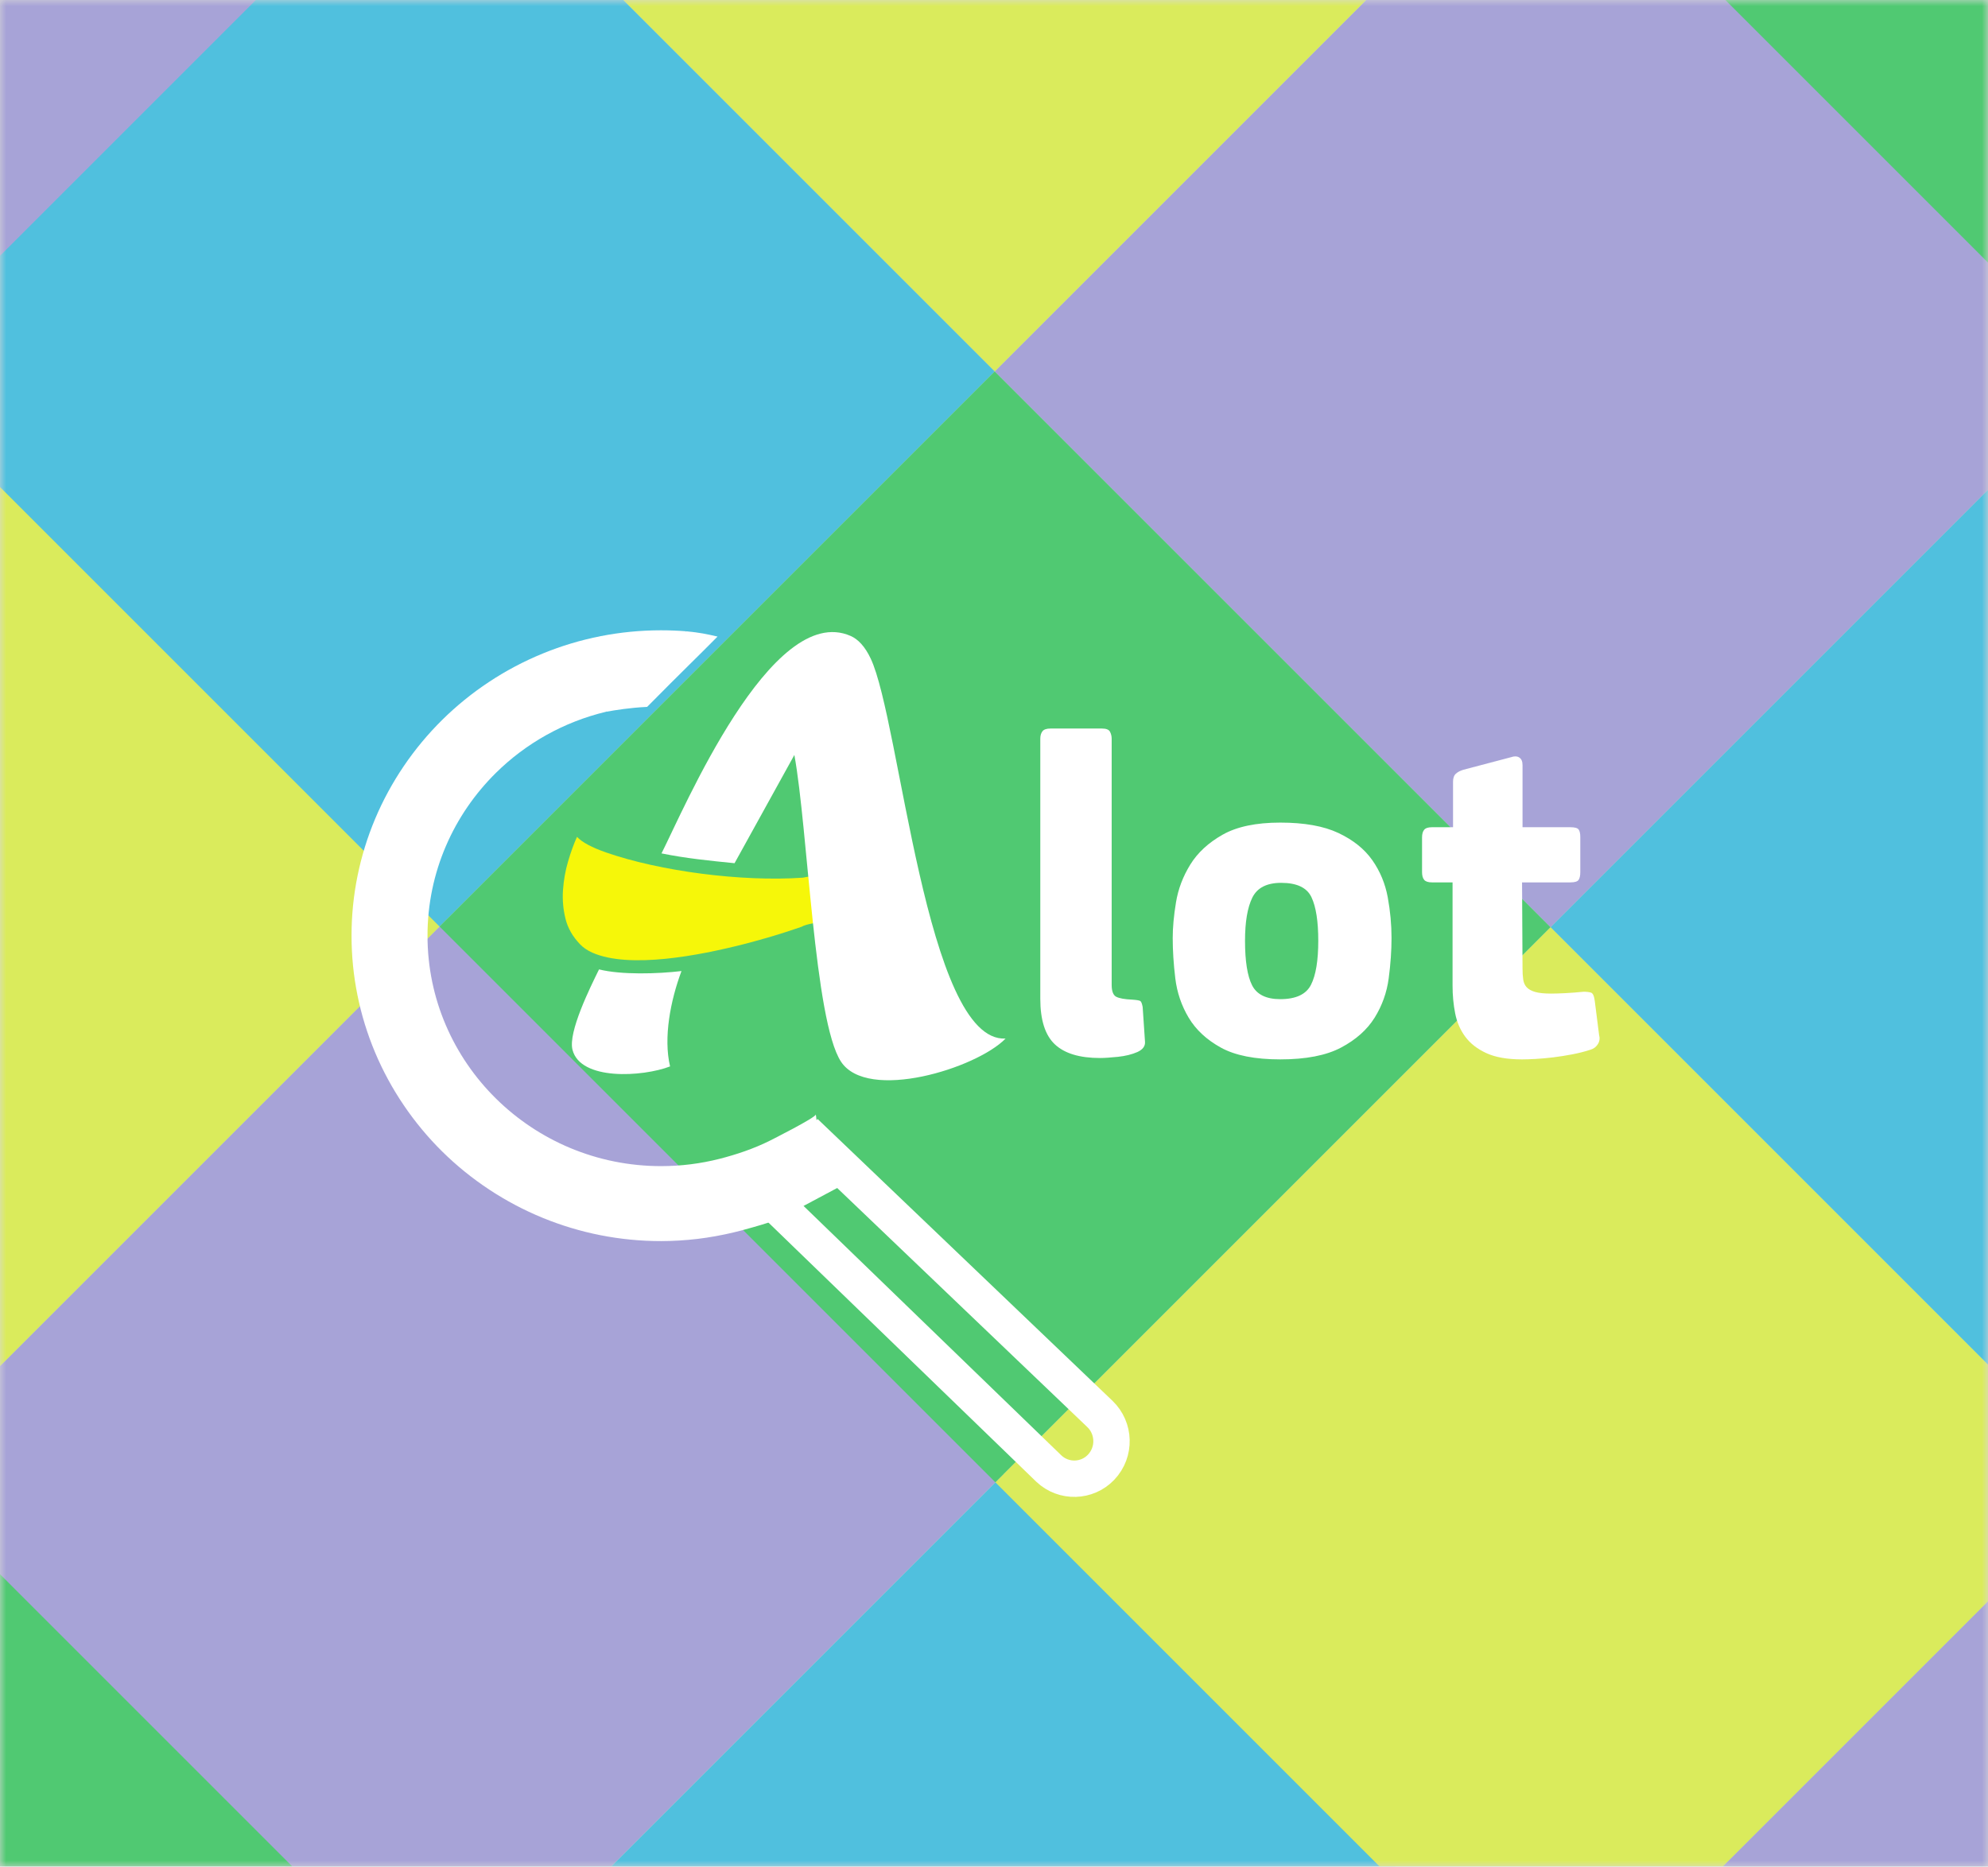 <?xml version="1.0" encoding="UTF-8" standalone="no"?>
<svg width="164px" height="154px" viewBox="0 0 164 154" version="1.1" xmlns="http://www.w3.org/2000/svg" xmlns:xlink="http://www.w3.org/1999/xlink">
    <!-- Generator: Sketch 46.2 (44496) - http://www.bohemiancoding.com/sketch -->
    <title>Alot_mobile</title>
    <desc>Created with Sketch.</desc>
    <defs>
        <rect id="path-1" x="0" y="0" width="164" height="154"></rect>
        <filter x="-4.4%" y="-4.7%" width="106.8%" height="109.5%" filterUnits="objectBoundingBox" id="filter-3">
            <feOffset dx="-1" dy="0" in="SourceAlpha" result="shadowOffsetOuter1"></feOffset>
            <feGaussianBlur stdDeviation="1" in="shadowOffsetOuter1" result="shadowBlurOuter1"></feGaussianBlur>
            <feColorMatrix values="0 0 0 0 0.259   0 0 0 0 0.309   0 0 0 0 0.662  0 0 0 0.5 0" type="matrix" in="shadowBlurOuter1" result="shadowMatrixOuter1"></feColorMatrix>
            <feMerge>
                <feMergeNode in="shadowMatrixOuter1"></feMergeNode>
                <feMergeNode in="SourceGraphic"></feMergeNode>
            </feMerge>
        </filter>
    </defs>
    <g id="Sticker-sheet" stroke="none" stroke-width="1" fill="none" fill-rule="evenodd">
        <g id="Mobile-Copy" transform="translate(-140, -106)">
            <g id="Alot_mobile" transform="translate(140, 106)">
                <mask id="mask-2" fill="white">
                    <use xlink:href="#path-1"></use>
                </mask>
                <use id="Mask" fill="#D8D8D8" xlink:href="#path-1"></use>
                <g mask="url(#mask-2)">
                    <g transform="translate(-285, -291)">
                        <polygon id="path11" fill-opacity="0.5" fill="#96E1B5" points="228 271 519 271 519 465 228 465"></polygon>
                        <g id="лого" stroke-width="1" fill="none">
                            <g id="КВАДРАТИКИ" opacity="0.561" transform="translate(298.764, 298.236) rotate(45) translate(-298.764, -298.236) translate(38.764, 136.736)">
                                <g id="Group" transform="translate(260, 65)">
                                    <rect id="Rectangle-3" fill="#00ABF1" x="129.685" y="0" width="64.842" height="64.763"></rect>
                                    <rect id="Rectangle-3" fill="#9B78E5" x="64.842" y="0" width="64.842" height="64.763"></rect>
                                    <rect id="Rectangle-3" fill="#F6F709" x="0" y="0" width="64.842" height="64.763"></rect>
                                </g>
                                <g id="Group" transform="translate(147.707, 0.707)" fill="#00BB31">
                                    <rect id="Rectangle-3" x="194.527" y="0" width="64.842" height="64.763"></rect>
                                </g>
                                <g id="Group" transform="translate(260, 193.586)">
                                    <rect id="Rectangle-3" fill="#00ABF1" x="129.685" y="0" width="64.842" height="64.763"></rect>
                                    <rect id="Rectangle-3" fill="#9B78E5" x="64.842" y="0" width="64.842" height="64.763"></rect>
                                    <rect id="Rectangle-3" fill="#F6F709" x="0" y="0" width="64.842" height="64.763"></rect>
                                </g>
                                <g id="Group" transform="translate(130, 253)" fill="#00BB31">
                                    <rect id="Rectangle-3" x="199.477" y="4.95" width="64.842" height="64.763"></rect>
                                </g>
                                <g id="Group" transform="translate(260, 129.763)">
                                    <rect id="Rectangle-3" fill="#00ABF1" x="0" y="0" width="64.842" height="64.763"></rect>
                                    <rect id="Rectangle-3" fill="#9B78E5" x="194.527" y="0" width="64.842" height="64.763"></rect>
                                    <rect id="Rectangle-3" fill="#F6F709" x="129.685" y="0" width="64.842" height="64.763"></rect>
                                    <rect id="Rectangle-3" fill="#00BB31" x="64.842" y="0" width="64.842" height="64.763"></rect>
                                </g>
                                <g id="Group" transform="translate(0.707, 130.707)" fill="#9B78E5">
                                    <rect id="Rectangle-3" x="194.527" y="0" width="64.842" height="64.763"></rect>
                                </g>
                            </g>
                            <g id="сам-лого" filter="url(#filter-3)" transform="translate(315, 343)">
                                <path d="M21.022,18.337 C25.457,19.875 32.162,20.762 37.231,20.409 C42.165,19.454 41.664,20.097 46.864,20.432 C47.637,24.703 38.898,23.45 37.12,24.461 C35.598,24.994 34.002,25.473 32.334,25.899 C28.721,26.821 22.932,27.951 19.865,26.594 C19.444,26.408 19.108,26.172 18.847,25.899 C18.248,25.274 17.845,24.578 17.652,23.801 C17.458,23.024 17.389,22.23 17.445,21.419 C17.502,20.607 17.642,19.822 17.865,19.062 C18.088,18.303 18.333,17.629 18.6,17.042 C19.02,17.491 19.827,17.923 21.022,18.337 Z" id="path15" fill="#F6F709"></path>
                                <path d="M25.571,18.405 C27.348,14.92 34.635,-2.412 41.177,0.468 C41.789,0.737 42.355,1.331 42.828,2.332 C45.271,7.495 47.389,34.034 53.955,33.682 C51.549,36.151 42.565,38.918 40.377,35.585 C38.165,32.215 37.648,16.365 36.531,10.285 L31.597,19.215 C29.55,19.01 27.586,18.815 25.571,18.405 L25.571,18.405 Z M27.219,28.113 C26.311,30.541 25.716,33.608 26.277,35.98 C24.033,36.847 18.874,37.177 18.226,34.601 C17.861,33.149 19.679,29.475 20.418,27.976 C22.258,28.436 25.237,28.348 27.219,28.113 Z" id="path17" fill="#FFFFFF"></path>
                                <path d="M62.707,29.245 C62.707,29.781 62.836,30.112 63.094,30.239 C63.353,30.367 63.779,30.443 64.373,30.469 C64.76,30.494 64.993,30.533 65.07,30.584 C65.148,30.635 65.212,30.8 65.264,31.081 L65.457,33.948 C65.483,34.305 65.277,34.585 64.838,34.789 C64.373,34.993 63.83,35.127 63.211,35.19 C62.591,35.254 62.1,35.286 61.739,35.286 C60.06,35.286 58.821,34.91 58.02,34.158 C57.219,33.406 56.819,32.151 56.819,30.392 L56.819,8.945 C56.819,8.691 56.877,8.487 56.994,8.334 C57.11,8.181 57.336,8.104 57.671,8.104 L61.894,8.104 C62.255,8.104 62.481,8.193 62.571,8.372 C62.662,8.55 62.707,8.741 62.707,8.945 L62.707,29.245 Z M85.794,25.384 C85.794,26.429 85.716,27.538 85.561,28.71 C85.406,29.883 85.019,30.966 84.399,31.96 C83.78,32.954 82.856,33.776 81.63,34.426 C80.403,35.076 78.731,35.4 76.613,35.4 C74.522,35.4 72.888,35.076 71.713,34.426 C70.538,33.776 69.654,32.954 69.06,31.96 C68.466,30.966 68.098,29.883 67.956,28.71 C67.814,27.538 67.743,26.429 67.743,25.384 C67.743,24.518 67.833,23.536 68.014,22.441 C68.195,21.345 68.588,20.306 69.195,19.325 C69.802,18.344 70.693,17.522 71.868,16.859 C73.043,16.196 74.625,15.865 76.613,15.865 C78.602,15.865 80.203,16.152 81.417,16.725 C82.63,17.299 83.56,18.044 84.206,18.962 C84.851,19.879 85.277,20.905 85.484,22.039 C85.691,23.173 85.794,24.288 85.794,25.384 L85.794,25.384 Z M79.751,25.614 C79.751,24.008 79.564,22.81 79.189,22.02 C78.815,21.23 77.982,20.835 76.691,20.835 C75.503,20.835 74.709,21.243 74.309,22.058 C73.908,22.874 73.708,24.059 73.708,25.614 C73.708,27.296 73.902,28.519 74.289,29.284 C74.677,30.048 75.451,30.431 76.613,30.431 C77.905,30.431 78.75,30.036 79.151,29.245 C79.551,28.455 79.751,27.245 79.751,25.614 Z M102.915,33.374 C102.993,33.655 102.96,33.91 102.818,34.139 C102.676,34.368 102.476,34.521 102.218,34.598 C101.753,34.751 101.256,34.878 100.727,34.98 C100.197,35.082 99.674,35.165 99.158,35.229 C98.641,35.292 98.157,35.337 97.705,35.362 C97.253,35.388 96.872,35.4 96.562,35.4 C95.349,35.4 94.367,35.229 93.618,34.884 C92.87,34.54 92.289,34.088 91.875,33.527 C91.462,32.967 91.185,32.323 91.043,31.597 C90.9,30.87 90.829,30.112 90.829,29.322 L90.829,20.797 L89.125,20.797 C88.815,20.797 88.602,20.727 88.486,20.586 C88.37,20.446 88.312,20.236 88.312,19.956 L88.312,17.088 C88.312,16.808 88.37,16.598 88.486,16.458 C88.602,16.317 88.815,16.247 89.125,16.247 L90.868,16.247 L90.868,12.501 C90.868,12.195 90.946,11.972 91.101,11.832 C91.256,11.692 91.462,11.583 91.72,11.507 L95.633,10.475 C95.917,10.373 96.149,10.379 96.33,10.494 C96.511,10.608 96.601,10.819 96.601,11.124 L96.601,16.247 L100.552,16.247 C100.914,16.247 101.14,16.311 101.23,16.438 C101.321,16.566 101.366,16.77 101.366,17.05 L101.366,19.956 C101.366,20.236 101.321,20.446 101.23,20.586 C101.14,20.727 100.914,20.797 100.552,20.797 L96.562,20.797 L96.601,27.907 C96.601,28.264 96.62,28.57 96.659,28.825 C96.698,29.08 96.795,29.29 96.95,29.456 C97.105,29.621 97.337,29.749 97.647,29.838 C97.957,29.927 98.396,29.972 98.964,29.972 C99.274,29.972 99.674,29.959 100.165,29.934 C100.656,29.908 101.146,29.87 101.637,29.819 C101.895,29.819 102.102,29.844 102.257,29.895 C102.412,29.946 102.515,30.189 102.566,30.622 L102.915,33.374 Z" id="path19" fill="#FFFFFF"></path>
                                <g id="лупа">
                                    <path d="M38.768,43.994 C39.913,43.602 41.737,45.186 41.493,45.27 C41.202,45.37 37.423,47.453 35.394,48.475 C34.662,48.844 32.851,49.322 32.747,49.352 C32.355,49.466 31.952,49.572 31.54,49.67 C31.04,49.79 30.536,49.895 30.03,49.986 C29.51,50.079 29.014,50.154 28.542,50.21 C28.048,50.269 27.543,50.314 27.029,50.344 C26.511,50.375 26.011,50.391 25.529,50.391 C23.831,50.391 22.168,50.225 20.555,49.909 C18.902,49.584 17.302,49.1 15.775,48.475 C14.223,47.84 12.745,47.056 11.361,46.142 C9.96,45.217 8.661,44.165 7.485,43.004 C6.309,41.843 5.243,40.562 4.306,39.179 C3.379,37.812 2.585,36.354 1.941,34.822 C1.308,33.314 0.818,31.736 0.489,30.104 C0.168,28.513 0,26.871 0,25.195 C0,23.519 0.168,21.878 0.489,20.287 C0.818,18.655 1.308,17.076 1.941,15.568 C2.585,14.037 3.379,12.578 4.305,11.212 C5.242,9.829 6.309,8.548 7.485,7.387 C9.834,5.069 12.646,3.197 15.775,1.916 C17.302,1.29 18.902,0.807 20.555,0.482 C22.167,0.166 23.831,0 25.529,0 C26.228,0 26.924,0.028 27.61,0.083 C25.794,1.916 22.805,4.835 21,6.72 C17.507,7.555 14.378,9.328 11.915,11.759 C8.428,15.201 6.267,19.954 6.267,25.195 C6.267,30.438 8.427,35.191 11.914,38.632 C15.402,42.074 20.219,44.206 25.533,44.206 C27.175,44.206 28.801,44.001 30.367,43.602 C31.744,43.251 33.173,42.771 34.464,42.13 C34.64,42.042 38.295,40.2 38.295,39.951 C38.295,39.784 38.453,41.132 38.768,43.994 Z" id="path2" fill="#FFFFFF"></path>
                                    <path d="M31.51,53.771 L31.322,59.742 L63.778,59.774 C63.793,59.774 63.793,59.774 63.809,59.774 C65.494,59.758 66.847,58.379 66.832,56.694 C66.815,54.977 65.415,53.597 63.698,53.606 L31.51,53.771 Z" id="Rectangle-2" stroke="#FFFFFF" stroke-width="3" transform="translate(49.053, 56.69) rotate(44) translate(-49.053, -56.69) "></path>
                                </g>
                                <path d="M21,6.72 C21.835,6.575 22.883,6.395 24.386,6.318 C27.376,3.293 28.414,2.318 30.194,0.518 C29.275,0.307 28.73,0.187 27.61,0.084 C23.838,2.667 22.225,4.312 21,6.72 Z" id="Path-4" fill="#FFFFFF"></path>
                            </g>
                        </g>
                    </g>
                </g>
            </g>
        </g>
    </g>
</svg>